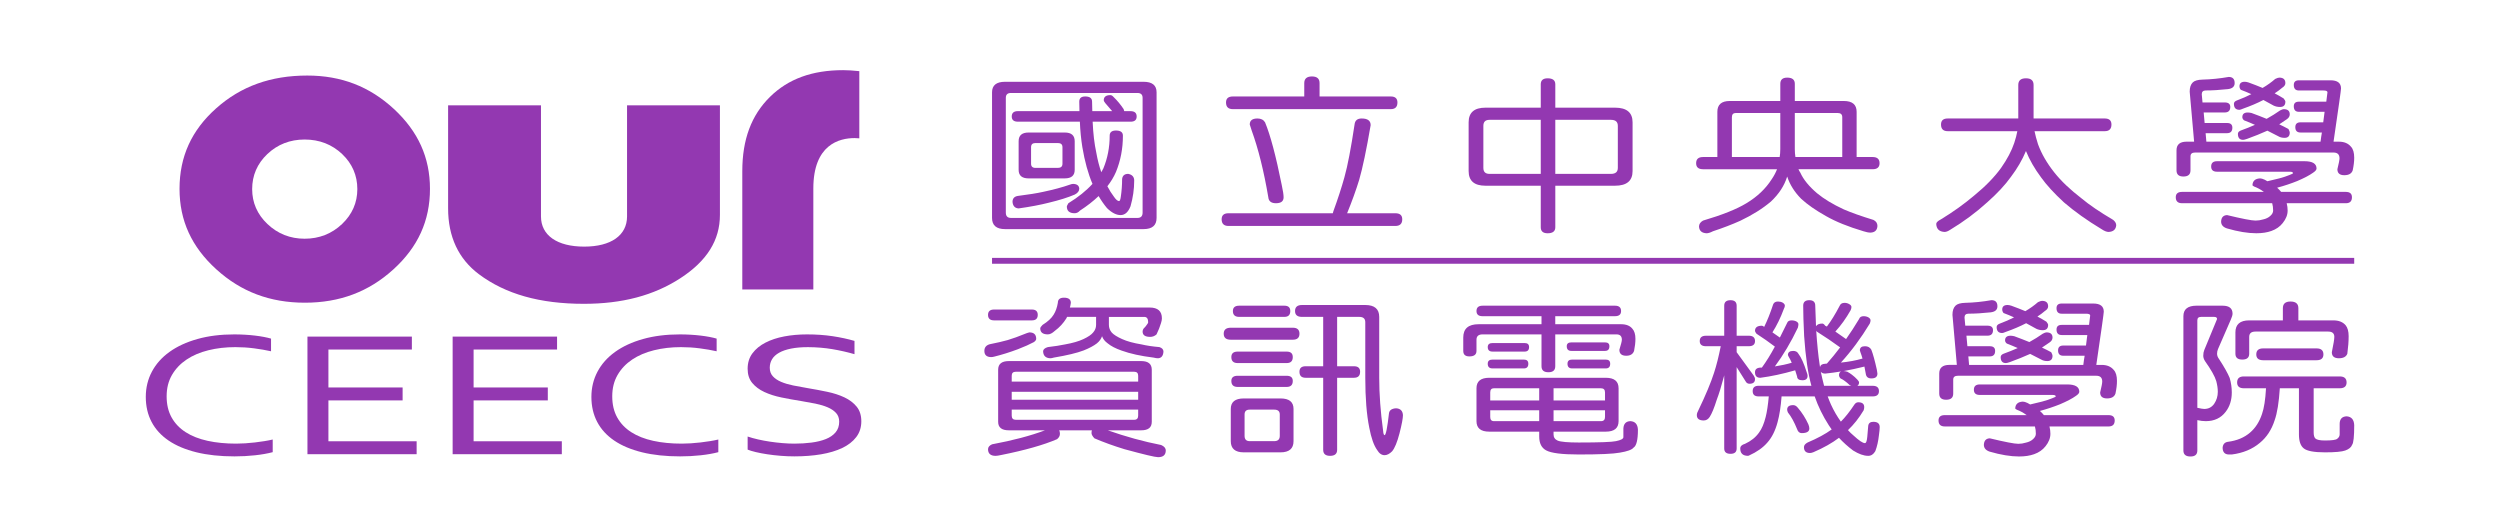 <?xml version="1.0" encoding="utf-8"?>
<!-- Generator: Adobe Illustrator 17.0.0, SVG Export Plug-In . SVG Version: 6.00 Build 0)  -->
<!DOCTYPE svg PUBLIC "-//W3C//DTD SVG 1.1//EN" "http://www.w3.org/Graphics/SVG/1.1/DTD/svg11.dtd">
<svg version="1.1" id="圖層_1" xmlns="http://www.w3.org/2000/svg" xmlns:xlink="http://www.w3.org/1999/xlink" x="0px" y="0px"
	 width="426.68px" height="90px" viewBox="0 0 426.68 90" enable-background="new 0 0 426.68 90" xml:space="preserve">
<g>
	<g>
		<g>
			<path fill="#9338B1" d="M171.531,13.958h23.64c1.483,0,2.225,0.603,2.225,1.792v21.445c0,1.27-0.742,1.909-2.225,1.909h-23.64
				c-1.476,0-2.218-0.639-2.218-1.909V15.75C169.313,14.561,170.055,13.958,171.531,13.958z M194.127,37.195
				c0.587,0,0.883-0.303,0.883-0.909v-19.59c0-0.551-0.297-0.829-0.883-0.829H172.55c-0.593,0-0.884,0.277-0.884,0.829v19.59
				c0,0.606,0.29,0.909,0.884,0.909H194.127z M192.952,18.971c0.696,0,1.045,0.306,1.045,0.913c0,0.59-0.348,0.887-1.045,0.887
				h-6.468c0.09,2.028,0.297,3.792,0.626,5.294c0.213,1.212,0.497,2.321,0.851,3.327c0.11-0.21,0.225-0.426,0.355-0.655
				c0.716-1.728,1.077-3.589,1.077-5.581c0-0.587,0.361-0.88,1.077-0.88c0.786,0,1.18,0.294,1.18,0.88
				c0,2.205-0.394,4.262-1.18,6.181c-0.368,0.854-0.858,1.67-1.471,2.45c0.329,0.645,0.71,1.251,1.141,1.818
				c0.329,0.474,0.613,0.713,0.852,0.713c0.135,0,0.232-0.239,0.296-0.713c0.148-0.987,0.226-2.005,0.226-3.047
				c0.064-0.587,0.419-0.884,1.045-0.884c0.677,0.132,1.019,0.516,1.019,1.141c0,1.483-0.213,2.944-0.626,4.382
				c-0.393,1.009-0.961,1.512-1.696,1.512c-0.742,0-1.515-0.4-2.321-1.193c-0.497-0.596-0.974-1.273-1.432-2.054
				c-0.915,0.877-1.973,1.699-3.173,2.476c-0.277,0.306-0.587,0.455-0.909,0.455c-0.896,0-1.341-0.384-1.341-1.164
				c0-0.058,0.084-0.235,0.264-0.545c1.67-1.022,3.044-2.122,4.114-3.302c-0.742-1.728-1.322-3.821-1.735-6.291
				c-0.213-1.348-0.361-2.792-0.419-4.324h-10.582c-0.697,0-1.045-0.296-1.045-0.887c0-0.606,0.348-0.913,1.045-0.913h10.511
				c-0.019-0.529-0.032-1.074-0.032-1.618c0-0.593,0.335-0.887,1.013-0.887c0.786,0,1.173,0.294,1.173,0.887
				c0,0.545,0.013,1.09,0.039,1.618h3.392c-0.394-0.474-0.787-0.928-1.174-1.367c-0.181-0.229-0.264-0.39-0.264-0.48
				c0-0.59,0.381-0.887,1.141-0.887c0.174,0,0.361,0.116,0.561,0.345c0.606,0.583,1.173,1.27,1.696,2.047
				c0.045,0.113,0.071,0.229,0.097,0.342h1.077V18.971z M183.158,31.385c0.658,0.022,0.999,0.287,1.045,0.8
				c0,0.416-0.258,0.758-0.78,1.025c-1.135,0.49-2.618,0.954-4.443,1.393c-1.412,0.361-3.121,0.687-5.127,0.97
				c-0.632-0.039-0.98-0.409-1.045-1.112c0-0.587,0.31-0.928,0.916-1.022c1.831-0.229,3.25-0.461,4.275-0.687
				c1.812-0.381,3.353-0.797,4.636-1.251C182.836,31.427,183.003,31.385,183.158,31.385z M175.555,22.618h6.165
				c1.135,0,1.702,0.49,1.702,1.48v4.894c0,0.97-0.568,1.454-1.702,1.454h-6.165c-1.135,0-1.703-0.484-1.703-1.454v-4.894
				C173.853,23.108,174.42,22.618,175.555,22.618z M180.546,28.654c0.522,0,0.787-0.235,0.787-0.712v-2.821
				c0-0.474-0.264-0.709-0.787-0.709h-3.818c-0.503,0-0.754,0.235-0.754,0.709v2.821c0,0.477,0.252,0.712,0.754,0.712
				C176.728,28.654,180.546,28.654,180.546,28.654z"/>
			<path fill="#9338B1" d="M232.398,20.222c1.025,0,1.535,0.384,1.535,1.141c-0.716,4.198-1.373,7.306-1.96,9.338
				c-0.542,1.767-1.232,3.666-2.057,5.694h8.228c0.787,0,1.18,0.345,1.18,1.032c0,0.754-0.393,1.138-1.18,1.138h-28.47
				c-0.781,0-1.174-0.384-1.174-1.138c0-0.687,0.393-1.032,1.174-1.032h17.798c0.019-0.11,0.051-0.226,0.097-0.342
				c0.761-2.086,1.393-4.021,1.889-5.807c0.548-1.954,1.122-4.952,1.728-8.996C231.257,20.567,231.657,20.222,232.398,20.222z
				 M223.911,13.048c0.87,0,1.302,0.38,1.302,1.138v2.279h12.149c0.761,0,1.141,0.339,1.141,1.025c0,0.764-0.381,1.138-1.141,1.138
				H210.42c-0.78,0-1.173-0.374-1.173-1.138c0-0.687,0.393-1.025,1.173-1.025h12.181v-2.279
				C222.603,13.429,223.035,13.048,223.911,13.048z M214.607,20.222c0.606,0,1.038,0.223,1.302,0.655
				c0.916,2.205,1.857,5.765,2.844,10.678c0.213,0.99,0.322,1.693,0.322,2.109c0,0.687-0.432,1.022-1.309,1.022
				c-0.8,0-1.238-0.335-1.302-1.022c-0.761-4.482-1.709-8.28-2.837-11.388l-0.329-1.025
				C213.298,20.567,213.736,20.222,214.607,20.222z"/>
			<path fill="#9338B1" d="M253.53,18.375h9.434v-3.988c0-0.68,0.393-1.022,1.174-1.022c0.87,0,1.309,0.342,1.309,1.022v3.988
				h10.189c1.999,0,2.999,0.835,2.999,2.502v8.315c0,1.674-1,2.505-2.999,2.505h-10.189v7.094c0,0.68-0.438,1.022-1.309,1.022
				c-0.78,0-1.174-0.342-1.174-1.022v-7.094h-9.434c-1.915,0-2.876-0.832-2.876-2.505v-8.315
				C250.654,19.21,251.615,18.375,253.53,18.375z M262.964,29.676v-9.224h-8.751c-0.696,0-1.045,0.342-1.045,1.028v7.174
				c0,0.684,0.348,1.022,1.045,1.022C254.213,29.676,262.964,29.676,262.964,29.676z M274.944,29.676
				c0.787,0,1.174-0.338,1.174-1.022V21.48c0-0.687-0.387-1.028-1.174-1.028h-9.499v9.224
				C265.445,29.676,274.944,29.676,274.944,29.676z"/>
			<path fill="#9338B1" d="M319.613,26.8c0.78,0,1.174,0.355,1.174,1.057c0,0.68-0.394,1.026-1.174,1.026h-12.665
				c0.084,0.206,0.193,0.406,0.323,0.593c0.522,1.164,1.47,2.328,2.844,3.501c1.174,0.971,2.695,1.893,4.572,2.763
				c1.283,0.555,2.966,1.151,5.055,1.793c0.458,0.229,0.684,0.571,0.684,1.032c-0.039,0.719-0.432,1.099-1.167,1.138
				c-0.355,0-0.755-0.081-1.212-0.232c-2.612-0.777-4.746-1.641-6.397-2.589c-1.767-0.99-3.179-1.97-4.25-2.963
				c-1.128-1.138-1.922-2.402-2.379-3.789c-0.477,1.561-1.406,2.982-2.779,4.272c-1.412,1.199-3.153,2.289-5.223,3.276
				c-1.393,0.626-2.947,1.222-4.668,1.793c-0.451,0.232-0.813,0.342-1.077,0.342c-0.825-0.035-1.258-0.419-1.302-1.138
				c0-0.419,0.225-0.761,0.683-1.025c3.289-0.971,5.758-1.957,7.409-2.963c1.851-1.116,3.289-2.483,4.314-4.095
				c0.367-0.532,0.671-1.103,0.916-1.709h-12.639c-0.78,0-1.174-0.345-1.174-1.026c0-0.703,0.394-1.057,1.174-1.057h2.45v-7.716
				c0-1.232,0.703-1.848,2.122-1.848h8.621v-2.934c0-0.7,0.393-1.055,1.174-1.055c0.87,0,1.302,0.355,1.302,1.055v2.934h8.364
				c1.457,0,2.186,0.616,2.186,1.848V26.8H319.613z M303.846,19.284h-7.577c-0.458,0-0.684,0.238-0.684,0.715v6.8h8.157
				c0.071-0.416,0.103-0.871,0.103-1.367L303.846,19.284L303.846,19.284z M314.422,26.8V20c0-0.477-0.258-0.715-0.78-0.715h-7.319
				v6.149c0,0.496,0.039,0.951,0.103,1.367L314.422,26.8L314.422,26.8z"/>
			<path fill="#9338B1" d="M359.225,20.222c0.761,0,1.141,0.345,1.141,1.029c0,0.757-0.38,1.138-1.141,1.138h-11.988
				c0.135,0.661,0.329,1.406,0.593,2.221c0.587,1.612,1.509,3.218,2.773,4.811c1.174,1.48,2.741,2.973,4.701,4.472
				c1.264,1.06,3.05,2.276,5.359,3.64c0.348,0.287,0.516,0.59,0.516,0.916c-0.064,0.722-0.497,1.099-1.302,1.138
				c-0.323,0-0.729-0.161-1.212-0.484c-2.457-1.48-4.591-3.002-6.397-4.556c-1.677-1.538-2.979-2.963-3.914-4.272
				c-1.116-1.496-1.973-2.999-2.58-4.498c-0.632,1.515-1.483,2.976-2.547,4.385c-0.999,1.403-2.354,2.857-4.049,4.356
				c-1.915,1.744-4.03,3.311-6.332,4.701c-0.374,0.245-0.69,0.368-0.948,0.368c-0.916-0.039-1.393-0.493-1.438-1.367
				c0-0.248,0.271-0.509,0.819-0.793c2.044-1.241,3.927-2.589,5.649-4.046c1.935-1.577,3.469-3.153,4.604-4.727
				c1.038-1.48,1.792-2.902,2.25-4.272c0.239-0.722,0.413-1.383,0.522-1.993h-11.885c-0.767,0-1.141-0.381-1.141-1.138
				c0-0.684,0.374-1.029,1.141-1.029h12.046v-5.72c0-0.761,0.432-1.138,1.309-1.138c0.871,0,1.302,0.377,1.302,1.138v5.72H359.225z"
				/>
			<path fill="#9338B1" d="M400.367,32.752c0.696,0,1.045,0.306,1.045,0.912c0,0.687-0.348,1.022-1.045,1.022h-10.092
				c0.11,0.422,0.161,0.838,0.161,1.254c0,0.722-0.277,1.435-0.845,2.137c-0.477,0.606-1.122,1.057-1.928,1.341
				c-0.716,0.261-1.573,0.393-2.579,0.393c-1.438,0-3.102-0.274-4.991-0.822c-0.658-0.213-0.993-0.59-1.012-1.138
				c0.019-0.722,0.355-1.106,1.012-1.141c2.586,0.625,4.211,0.938,4.862,0.938c0.438,0,0.871-0.068,1.309-0.2
				c0.497-0.113,0.903-0.309,1.206-0.593c0.329-0.284,0.49-0.593,0.49-0.916c0-0.471-0.058-0.89-0.161-1.254h-15.38
				c-0.716,0-1.077-0.335-1.077-1.022c0-0.606,0.361-0.912,1.077-0.912h13.974c-0.045-0.036-0.077-0.058-0.096-0.058
				c-0.484-0.358-1.006-0.642-1.574-0.854c-0.193-0.093-0.29-0.177-0.29-0.255c0.045-0.719,0.477-1.096,1.302-1.138
				c0.2,0,0.458,0.077,0.787,0.229c0.155,0.097,0.303,0.181,0.458,0.258c0.89-0.21,1.567-0.374,2.025-0.487
				c0.696-0.187,1.27-0.377,1.728-0.568c0.413-0.155,0.619-0.258,0.619-0.319c0-0.168-0.181-0.252-0.555-0.252H378.39
				c-0.671,0-1.006-0.294-1.006-0.887c0-0.606,0.335-0.906,1.006-0.906h14.922c1.373,0,2.057,0.416,2.057,1.251
				c0,0.213-0.193,0.448-0.587,0.71c-0.613,0.442-1.515,0.916-2.708,1.425c-1.09,0.435-2.231,0.819-3.431,1.138
				c0.264,0.229,0.49,0.465,0.683,0.713L400.367,32.752L400.367,32.752z M376.108,19.2l0.161,1.792h3.824
				c0.606,0,0.909,0.264,0.909,0.8c0,0.626-0.303,0.938-0.909,0.938h-3.656l0.129,1.451h19.487c0.065-0.554,0.142-1.073,0.232-1.564
				h-3.656c-0.587,0-0.883-0.306-0.883-0.909c0-0.554,0.297-0.832,0.883-0.832h3.882c0.09-0.661,0.168-1.258,0.232-1.793h-4.379
				c-0.587,0-0.877-0.309-0.877-0.938c0-0.532,0.29-0.793,0.877-0.793h4.669c0.129-1.009,0.2-1.541,0.2-1.603
				c0-0.203-0.226-0.306-0.69-0.306h-4.179c-0.587,0-0.877-0.313-0.877-0.942c0-0.532,0.29-0.796,0.877-0.796h5.391
				c1.193,0,1.792,0.464,1.792,1.393c0,0.267-0.426,3.295-1.277,9.082h0.922c0.89,0,1.574,0.284,2.051,0.854
				c0.374,0.397,0.555,1.029,0.555,1.883c0,0.645-0.084,1.361-0.258,2.16c-0.193,0.555-0.671,0.825-1.438,0.825
				c-0.78,0-1.174-0.345-1.174-1.022c0.239-0.971,0.361-1.59,0.361-1.854c0-0.661-0.342-0.993-1.019-0.993h-23.634
				c-0.522,0-0.78,0.216-0.78,0.654v2.389c0,0.706-0.406,1.051-1.212,1.051c-0.78,0-1.174-0.345-1.174-1.051v-3.418
				c0-0.986,0.574-1.48,1.728-1.48h1.277l-0.754-8.538c0-0.706,0.174-1.229,0.522-1.57c0.303-0.303,0.864-0.464,1.664-0.484
				c1.483-0.035,2.973-0.19,4.475-0.455c0.677,0,1.013,0.352,1.013,1.051c0,0.59-0.381,0.935-1.141,1.028
				c-1.412,0.152-2.676,0.229-3.785,0.229c-0.458,0-0.69,0.216-0.69,0.651l0.129,1.396h3.792c0.632,0,0.948,0.255,0.948,0.767
				c0,0.626-0.316,0.942-0.948,0.942h-3.592L376.108,19.2L376.108,19.2z M389.005,13.248c0.696,0,1.045,0.313,1.045,0.938
				c0,0.306-0.187,0.571-0.555,0.8c-0.374,0.326-0.793,0.632-1.277,0.941c0.541,0.284,1.058,0.577,1.535,0.877
				c0.2,0.251,0.297,0.432,0.297,0.548c0,0.606-0.303,0.906-0.916,0.906c-0.393,0-0.748-0.077-1.077-0.229
				c-0.632-0.358-1.219-0.677-1.76-0.964c-1.025,0.532-2.18,1.025-3.463,1.476c-0.303,0.136-0.509,0.2-0.619,0.2
				c-0.632,0-0.948-0.339-0.948-1.022c0-0.267,0.181-0.464,0.555-0.596c0.871-0.326,1.677-0.674,2.418-1.055
				c-0.548-0.252-1.141-0.493-1.799-0.742c-0.155-0.19-0.226-0.39-0.226-0.6c0-0.509,0.303-0.771,0.909-0.771
				c0.174,0,0.387,0.042,0.626,0.116c0.89,0.323,1.696,0.635,2.411,0.938c0.806-0.471,1.528-0.987,2.154-1.538
				C388.625,13.326,388.85,13.248,389.005,13.248z M389.753,18.63c0.697,0,1.045,0.293,1.045,0.884c0,0.322-0.161,0.6-0.484,0.825
				c-0.419,0.287-0.851,0.58-1.309,0.884c0.522,0.245,1.045,0.509,1.567,0.793c0.148,0.271,0.225,0.471,0.225,0.603
				c0,0.606-0.29,0.909-0.877,0.909c-0.419,0-0.767-0.087-1.045-0.255c-0.696-0.361-1.328-0.687-1.896-0.971
				c-1.045,0.474-2.199,0.942-3.463,1.399c-0.323,0.113-0.555,0.168-0.684,0.168c-0.587,0-0.884-0.342-0.884-1.022
				c0-0.248,0.168-0.442,0.49-0.571c0.851-0.306,1.657-0.629,2.418-0.97c-0.587-0.264-1.212-0.519-1.863-0.771
				c-0.193-0.168-0.29-0.348-0.29-0.536c0-0.535,0.309-0.799,0.941-0.799c0.155,0,0.361,0.029,0.626,0.084
				c0.98,0.361,1.838,0.69,2.579,0.999c0.825-0.458,1.586-0.932,2.283-1.425C389.418,18.707,389.625,18.63,389.753,18.63z"/>
			<path fill="#9338B1" d="M176.85,57.837c0,0.178-0.129,0.352-0.387,0.545c-0.696,0.377-1.612,0.787-2.741,1.222
				c-1.419,0.532-2.76,0.948-4.017,1.258c-0.2,0.052-0.374,0.084-0.522,0.084c-0.786,0-1.18-0.358-1.18-1.055
				c0-0.59,0.31-0.97,0.916-1.141c1.244-0.248,2.27-0.484,3.069-0.712c0.787-0.226,1.883-0.626,3.295-1.196l0.393-0.113
				C176.463,56.728,176.85,57.098,176.85,57.837z M176.102,52.826c0.677,0,1.013,0.306,1.013,0.916c0,0.626-0.335,0.938-1.013,0.938
				h-6.429c-0.697,0-1.045-0.313-1.045-0.938c0-0.609,0.348-0.916,1.045-0.916H176.102z M172.188,61.625h22.589
				c1.2,0,1.799,0.493,1.799,1.48v8.886c0,0.97-0.6,1.451-1.799,1.451h-5.713c3.07,1.083,6.107,1.919,9.112,2.509
				c0.522,0.225,0.787,0.535,0.787,0.938c0,0.757-0.438,1.138-1.309,1.138c-0.503,0-2.418-0.458-5.746-1.364
				c-1.812-0.555-3.521-1.17-5.126-1.854c-0.329-0.364-0.49-0.658-0.49-0.887c0-0.187,0.019-0.348,0.064-0.48h-5.584
				c0.084,0.148,0.129,0.348,0.129,0.597c0,0.345-0.161,0.648-0.49,0.916c-2.283,0.984-5.462,1.886-9.531,2.702
				c-0.438,0.093-0.754,0.145-0.948,0.145c-0.871,0-1.302-0.384-1.302-1.138c0-0.345,0.225-0.622,0.683-0.832
				c3.547-0.661,6.565-1.457,9.041-2.389h-6.165c-1.225,0-1.831-0.48-1.831-1.451v-8.886
				C170.355,62.118,170.963,61.625,172.188,61.625z M172.672,65.127h21.583v-0.993c0-0.458-0.226-0.687-0.683-0.687h-20.21
				c-0.458,0-0.69,0.229-0.69,0.687V65.127z M172.672,68.228h21.583v-1.364h-21.583V68.228z M193.571,71.646
				c0.458,0,0.683-0.239,0.683-0.71v-1.024h-21.582v1.025c0,0.471,0.232,0.71,0.69,0.71L193.571,71.646L193.571,71.646z
				 M187.071,54.084h-4.959c-0.026,0.052-0.058,0.132-0.097,0.226c-0.529,0.854-1.193,1.573-1.993,2.164
				c-0.438,0.4-0.825,0.596-1.18,0.596c-0.864,0-1.302-0.342-1.302-1.025c0-0.132,0.129-0.332,0.393-0.593
				c0.89-0.555,1.522-1.132,1.889-1.741c0.348-0.551,0.587-1.225,0.722-2.022c0-0.59,0.348-0.883,1.045-0.883
				c0.781,0,1.174,0.293,1.174,0.883c-0.045,0.303-0.097,0.571-0.161,0.797h13.613c1.393,0,2.089,0.619,2.089,1.851
				c0,0.229-0.052,0.506-0.161,0.829c-0.174,0.587-0.426,1.225-0.754,1.905c-0.323,0.287-0.683,0.426-1.077,0.426
				c-0.87,0-1.302-0.3-1.302-0.906c0-0.135,0.039-0.284,0.129-0.461c0.303-0.3,0.541-0.593,0.716-0.877
				c0.071-0.097,0.103-0.18,0.103-0.261c0-0.606-0.219-0.906-0.658-0.906h-6.042v1.367c0,0.487,0.168,0.925,0.49,1.306
				c0.329,0.361,0.916,0.732,1.767,1.112c0.825,0.38,1.928,0.68,3.302,0.909c0.89,0.21,1.909,0.361,3.063,0.458
				c0.458,0.152,0.69,0.406,0.69,0.771c-0.045,0.719-0.348,1.099-0.916,1.138c-0.219,0-0.484-0.039-0.787-0.116
				c-2.154-0.264-3.972-0.664-5.449-1.199c-1.025-0.358-1.812-0.768-2.354-1.222c-0.497-0.358-0.825-0.771-0.974-1.225
				c-0.155,0.454-0.451,0.867-0.89,1.225c-0.542,0.416-1.29,0.816-2.251,1.199c-1.135,0.435-2.831,0.842-5.088,1.222
				c-0.245,0.078-0.451,0.116-0.625,0.116c-0.761-0.039-1.161-0.419-1.206-1.138c0-0.364,0.271-0.619,0.813-0.771
				c1.135-0.132,2.115-0.284,2.94-0.458c1.283-0.229,2.328-0.529,3.134-0.909s1.348-0.751,1.638-1.112
				c0.342-0.38,0.516-0.819,0.516-1.306L187.071,54.084L187.071,54.084z"/>
			<path fill="#9338B1" d="M220.642,55.931c0.761,0,1.141,0.342,1.141,1.025c0,0.684-0.381,1.025-1.141,1.025H210.06
				c-0.8,0-1.206-0.342-1.206-1.025c0-0.683,0.406-1.025,1.206-1.025H220.642z M212.277,68.003h6.274c1.476,0,2.218,0.6,2.218,1.793
				v5.498c0,1.27-0.742,1.909-2.218,1.909h-6.274c-1.477,0-2.218-0.639-2.218-1.909v-5.498
				C210.06,68.602,210.801,68.003,212.277,68.003z M219.59,60.007c0.703,0,1.051,0.309,1.051,0.938c0,0.68-0.348,1.022-1.051,1.022
				h-8.351c-0.722,0-1.083-0.342-1.083-1.022c0-0.629,0.361-0.938,1.083-0.938H219.59z M219.59,64.134
				c0.703,0,1.051,0.293,1.051,0.884c0,0.68-0.348,1.022-1.051,1.022h-8.351c-0.722,0-1.083-0.342-1.083-1.022
				c0-0.59,0.361-0.884,1.083-0.884H219.59z M219.203,52.172c0.677,0,1.013,0.303,1.013,0.913c0,0.664-0.335,0.999-1.013,0.999
				h-7.706c-0.716,0-1.077-0.335-1.077-0.999c0-0.61,0.361-0.913,1.077-0.913H219.203z M217.469,75.293
				c0.639,0,0.954-0.303,0.954-0.909V70.74c0-0.554-0.316-0.828-0.954-0.828h-4.178c-0.587,0-0.877,0.274-0.877,0.828v3.644
				c0,0.606,0.29,0.909,0.877,0.909C213.291,75.293,217.469,75.293,217.469,75.293z M222.208,52.056h10.807
				c1.586,0,2.379,0.68,2.379,2.028v10.392c0,2.77,0.219,5.771,0.658,8.996c0.039,0.529,0.129,0.796,0.258,0.796
				c0.219,0,0.47-1.254,0.754-3.76c0.084-0.509,0.49-0.786,1.206-0.825c0.742,0.039,1.128,0.432,1.174,1.167
				c0,0.535-0.194,1.567-0.587,3.105c-0.394,1.518-0.819,2.544-1.27,3.076c-0.438,0.435-0.864,0.655-1.277,0.655
				c-0.503,0-0.922-0.297-1.27-0.88c-0.568-0.8-1.012-2.064-1.341-3.792c-0.458-2.257-0.684-5.107-0.684-8.538V54.99
				c0-0.606-0.342-0.906-1.012-0.906h-3.792v8.425h2.876c0.697,0,1.045,0.313,1.045,0.938c0,0.687-0.348,1.028-1.045,1.028h-2.876
				v12.297c0,0.683-0.4,1.028-1.206,1.028c-0.787,0-1.174-0.345-1.174-1.028V64.475h-3.005c-0.697,0-1.045-0.342-1.045-1.028
				c0-0.626,0.348-0.938,1.045-0.938h3.005v-8.425h-3.624c-0.787,0-1.18-0.335-1.18-0.999
				C221.029,52.401,221.422,52.056,222.208,52.056z"/>
			<path fill="#9338B1" d="M275.628,52.172c0.696,0,1.045,0.303,1.045,0.913c0,0.59-0.348,0.88-1.045,0.88h-10.189v1.37h11.233
				c0.87,0,1.515,0.255,1.928,0.768c0.348,0.377,0.522,0.961,0.522,1.734c0,0.61-0.078,1.29-0.232,2.054
				c-0.193,0.548-0.639,0.825-1.335,0.825c-0.787,0-1.174-0.342-1.174-1.025c0.284-0.913,0.426-1.48,0.426-1.709
				c0-0.606-0.31-0.913-0.916-0.913h-10.453v5.439c0,0.683-0.387,1.022-1.173,1.022c-0.781,0-1.174-0.339-1.174-1.022v-5.439
				h-10.053c-0.697,0-1.045,0.306-1.045,0.913v1.909c0,0.626-0.406,0.938-1.212,0.938c-0.697,0-1.045-0.313-1.045-0.938v-2.279
				c0-1.519,0.87-2.276,2.612-2.276h10.743v-1.37h-10.053c-0.697,0-1.045-0.29-1.045-0.88c0-0.61,0.348-0.913,1.045-0.913h22.59
				L275.628,52.172L275.628,52.172z M262.698,73.671h-8.525c-1.457,0-2.179-0.603-2.179-1.792v-5.61
				c0-1.196,0.722-1.793,2.179-1.793h19.887c1.457,0,2.186,0.597,2.186,1.793v5.61c0,1.19-0.729,1.792-2.186,1.792h-8.912v0.481
				c0,0.493,0.239,0.848,0.716,1.054c0.522,0.21,1.722,0.319,3.592,0.319c3.547,0,5.662-0.081,6.339-0.232
				c0.845-0.171,1.27-0.4,1.27-0.684v-1.48c0.045-0.796,0.438-1.216,1.174-1.251c0.825,0.035,1.264,0.522,1.309,1.451
				c0,1.744-0.252,2.773-0.754,3.073c-0.277,0.361-1.064,0.645-2.347,0.854c-1.116,0.21-3.444,0.313-6.99,0.313
				c-2.869,0-4.733-0.235-5.584-0.709c-0.78-0.423-1.173-1.206-1.173-2.367v-0.822H262.698z M260.216,58.549
				c0.503,0,0.754,0.229,0.754,0.687c0,0.509-0.252,0.771-0.754,0.771h-5.481c-0.548,0-0.819-0.261-0.819-0.771
				c0-0.458,0.271-0.687,0.819-0.687H260.216z M260.087,61.371c0.503,0,0.755,0.235,0.755,0.712c0,0.529-0.252,0.796-0.755,0.796
				h-5.352c-0.548,0-0.819-0.268-0.819-0.796c0-0.477,0.271-0.712,0.819-0.712H260.087z M262.698,66.268h-7.738
				c-0.413,0-0.619,0.238-0.619,0.712v1.364h8.357V66.268z M262.698,70.024h-8.357v1.141c0,0.47,0.206,0.712,0.619,0.712h7.738
				V70.024z M265.148,68.345h8.783v-1.364c0-0.474-0.232-0.712-0.683-0.712h-8.1L265.148,68.345L265.148,68.345z M265.148,71.878
				h8.1c0.451,0,0.683-0.242,0.683-0.712v-1.141h-8.783L265.148,71.878L265.148,71.878z M273.932,58.436
				c0.497,0,0.748,0.219,0.748,0.654c0,0.535-0.252,0.8-0.748,0.8h-5.745c-0.522,0-0.787-0.264-0.787-0.8
				c0-0.435,0.264-0.654,0.787-0.654H273.932z M274.06,61.371c0.503,0,0.754,0.235,0.754,0.712c0,0.529-0.252,0.796-0.754,0.796
				h-5.746c-0.522,0-0.787-0.268-0.787-0.796c0-0.477,0.264-0.712,0.787-0.712H274.06z"/>
			<path fill="#9338B1" d="M298.455,57.298c0.716,0,1.077,0.3,1.077,0.912c0,0.587-0.361,0.88-1.077,0.88h-2.057v1.022l2.869,3.934
				c0.174,0.242,0.264,0.468,0.264,0.658c0,0.529-0.316,0.793-0.948,0.793c-0.303,0-0.535-0.152-0.683-0.455l-1.503-2.389v13.893
				c0,0.606-0.348,0.909-1.045,0.909c-0.722,0-1.077-0.303-1.077-0.909v-12.5c0,0.055-0.013,0.103-0.032,0.142
				c-0.458,1.725-0.87,3.076-1.244,4.04c-0.432,1.386-0.838,2.367-1.206,2.937c-0.264,0.397-0.6,0.596-1.013,0.596
				c-0.787,0-1.18-0.306-1.18-0.912c0-0.248,0.09-0.519,0.264-0.825c1.244-2.58,2.135-4.717,2.676-6.403
				c0.419-1.277,0.793-2.786,1.141-4.53h-2.508c-0.722,0-1.077-0.293-1.077-0.88c0-0.612,0.355-0.912,1.077-0.912h3.102v-5.127
				c0-0.625,0.355-0.938,1.077-0.938c0.696,0,1.045,0.313,1.045,0.938v5.127L298.455,57.298L298.455,57.298z M314.815,51.688
				c0.303,0,0.574,0.074,0.813,0.229c0.239,0.132,0.361,0.293,0.361,0.484c0,0.155-0.045,0.335-0.135,0.541
				c-0.781,1.383-1.651,2.599-2.612,3.647c0.613,0.416,1.219,0.842,1.831,1.28c0.735-1.045,1.483-2.183,2.218-3.417
				c0.11-0.326,0.367-0.487,0.787-0.487c0.303,0,0.574,0.071,0.813,0.203c0.245,0.152,0.361,0.319,0.361,0.513
				c0,0.152-0.045,0.332-0.129,0.542c-1.503,2.482-3.147,4.704-4.933,6.661c1.328-0.132,2.56-0.361,3.688-0.687
				c-0.103-0.377-0.225-0.738-0.355-1.083l-0.097-0.306c0-0.477,0.29-0.716,0.877-0.716c0.503,0,0.857,0.2,1.083,0.6
				c0.277,0.7,0.593,1.841,0.941,3.414c0.065,0.323,0.097,0.542,0.097,0.655c0,0.555-0.342,0.825-1.038,0.825
				c-0.568,0-0.89-0.271-0.955-0.825c-0.058-0.396-0.142-0.796-0.226-1.196c-1.219,0.303-2.406,0.564-3.56,0.771
				c0.2,0,0.413,0.042,0.651,0.113c0.309,0.174,0.568,0.342,0.787,0.512c0.329,0.245,0.632,0.522,0.916,0.829
				c0.193,0.206,0.29,0.367,0.29,0.484c0,0.264-0.097,0.455-0.29,0.571h2.605c0.722,0,1.083,0.3,1.083,0.909
				s-0.361,0.906-1.083,0.906h-7.667c0.174,0.477,0.361,0.935,0.555,1.373c0.497,1.083,1.064,2.057,1.696,2.931
				c0.742-0.742,1.515-1.716,2.321-2.931c0.174-0.248,0.387-0.374,0.651-0.374c0.677,0,1.013,0.277,1.013,0.825
				c0,0.171-0.032,0.355-0.097,0.542c-0.787,1.312-1.677,2.441-2.676,3.388c0.303,0.342,0.619,0.648,0.942,0.913
				c0.942,0.874,1.586,1.306,1.96,1.306c0.193,0,0.329-0.355,0.393-1.077l0.161-1.88c0.065-0.461,0.361-0.683,0.883-0.683
				c0.716,0,1.077,0.303,1.077,0.909c0,0.306-0.045,0.761-0.129,1.367c-0.11,1.025-0.316,1.934-0.619,2.731
				c-0.309,0.535-0.709,0.803-1.212,0.803c-0.761,0-1.618-0.309-2.579-0.912c-0.89-0.668-1.696-1.39-2.412-2.167
				c-1.174,0.893-2.624,1.709-4.346,2.45c-0.239,0.097-0.438,0.145-0.587,0.145c-0.697,0-1.045-0.335-1.045-0.999
				c0-0.306,0.206-0.571,0.619-0.793c1.702-0.722,3.069-1.464,4.114-2.228c-0.174-0.229-0.335-0.465-0.49-0.71
				c-1.025-1.596-1.825-3.237-2.412-4.93h-5.649c-0.135,1.751-0.361,3.221-0.69,4.417c-0.387,1.444-0.967,2.596-1.728,3.45
				c-0.742,0.87-1.786,1.609-3.134,2.218l-0.161,0.058c-0.896,0-1.341-0.419-1.341-1.254c0-0.38,0.271-0.645,0.813-0.799
				c1.025-0.471,1.819-1.109,2.386-1.909c0.484-0.642,0.858-1.535,1.141-2.673c0.219-0.854,0.394-2.022,0.529-3.508h-1.735
				c-0.677,0-1.012-0.297-1.012-0.906s0.335-0.909,1.012-0.909h9.008c-0.587-2.112-0.999-4.94-1.238-8.486
				c-0.11-2.202-0.161-3.93-0.161-5.185c0-0.625,0.348-0.938,1.045-0.938c0.671,0,1.012,0.313,1.012,0.938
				c0.045,1.238,0.084,2.399,0.129,3.502c0.2-0.303,0.555-0.451,1.077-0.451c0.154,0,0.316,0.119,0.49,0.367
				c0.11,0.058,0.206,0.106,0.29,0.145c0.722-0.951,1.451-2.137,2.193-3.563C314.125,51.849,314.396,51.688,314.815,51.688z
				 M303.453,51.462c0.303,0,0.574,0.064,0.813,0.197c0.239,0.152,0.361,0.326,0.361,0.512c0,0.155-0.058,0.335-0.168,0.538
				c-0.561,1.522-1.219,2.86-1.954,4.017c0.432,0.287,0.858,0.58,1.27,0.884c0.393-0.777,0.806-1.615,1.244-2.505
				c0.103-0.287,0.355-0.426,0.748-0.426c0.322,0,0.606,0.064,0.851,0.2c0.213,0.132,0.322,0.284,0.322,0.455
				c0,0.168-0.032,0.368-0.097,0.597c-1.173,2.467-2.482,4.669-3.921,6.607c1.026-0.155,1.986-0.361,2.876-0.626
				c-0.154-0.38-0.329-0.722-0.522-1.028l-0.129-0.284c0-0.474,0.303-0.709,0.909-0.709c0.419,0,0.709,0.158,0.883,0.484
				c0.484,0.626,0.948,1.67,1.406,3.134c0.11,0.281,0.161,0.49,0.161,0.626c0,0.509-0.29,0.764-0.884,0.764
				c-0.587,0-0.89-0.216-0.909-0.651c-0.11-0.381-0.219-0.732-0.329-1.055c-0.019,0.019-0.045,0.026-0.065,0.026
				c-2.044,0.59-4.004,1.013-5.875,1.258c-0.612,0-0.916-0.313-0.916-0.945c0-0.49,0.303-0.758,0.916-0.793c0.084,0,0.174,0,0.258,0
				c0.761-1.048,1.503-2.241,2.218-3.585c-0.999-0.761-2.044-1.493-3.134-2.196c-0.174-0.229-0.258-0.39-0.258-0.483
				c0-0.59,0.393-0.883,1.174-0.883c0.11,0,0.238,0.064,0.393,0.197c0.522-1.042,1.032-2.322,1.535-3.843
				C302.763,51.62,303.034,51.462,303.453,51.462z M306.057,69.144c0.284,0,0.548,0.151,0.786,0.454
				c0.722,0.835,1.316,1.774,1.793,2.818c0.11,0.267,0.168,0.503,0.168,0.712c0,0.532-0.438,0.793-1.309,0.793
				c-0.367,0-0.632-0.223-0.78-0.677c-0.484-1.199-0.999-2.144-1.567-2.847c-0.09-0.193-0.129-0.355-0.129-0.487
				C305.018,69.399,305.361,69.144,306.057,69.144z M309.979,56.444c0.154,2.315,0.348,4.253,0.587,5.807
				c0.026,0.132,0.045,0.277,0.064,0.426c0.065-0.381,0.361-0.577,0.883-0.593c0.11-0.023,0.206-0.032,0.29-0.032
				c0.741-0.835,1.496-1.751,2.257-2.76c-1.245-0.909-2.566-1.812-3.985-2.702C310.03,56.528,310.004,56.479,309.979,56.444z
				 M315.956,65.843c-0.09-0.042-0.181-0.081-0.264-0.116c-0.329-0.306-0.606-0.542-0.845-0.709c-0.2-0.158-0.438-0.3-0.722-0.432
				c-0.174-0.187-0.258-0.38-0.258-0.568c0-0.322,0.129-0.535,0.387-0.625c-0.935,0.152-1.851,0.277-2.741,0.367
				c-0.348,0-0.6-0.1-0.754-0.313c0.174,0.835,0.361,1.638,0.561,2.396H315.956z"/>
			<path fill="#9338B1" d="M359.87,70.85c0.696,0,1.051,0.306,1.051,0.912c0,0.687-0.355,1.022-1.051,1.022h-10.085
				c0.11,0.422,0.161,0.838,0.161,1.254c0,0.722-0.277,1.435-0.845,2.137c-0.477,0.606-1.122,1.057-1.928,1.341
				c-0.722,0.261-1.58,0.393-2.58,0.393c-1.438,0-3.102-0.274-4.997-0.822c-0.651-0.213-0.987-0.59-1.006-1.138
				c0.019-0.722,0.355-1.106,1.006-1.141c2.592,0.625,4.211,0.938,4.869,0.938c0.432,0,0.871-0.068,1.302-0.2
				c0.503-0.113,0.909-0.309,1.212-0.593c0.323-0.284,0.484-0.593,0.484-0.916c0-0.471-0.052-0.89-0.161-1.254h-15.38
				c-0.716,0-1.071-0.335-1.071-1.022c0-0.606,0.355-0.912,1.071-0.912h13.98c-0.045-0.036-0.077-0.058-0.097-0.058
				c-0.484-0.358-1.006-0.642-1.573-0.854c-0.193-0.093-0.29-0.177-0.29-0.255c0.045-0.719,0.477-1.096,1.302-1.138
				c0.2,0,0.458,0.077,0.787,0.229c0.148,0.097,0.303,0.181,0.458,0.258c0.89-0.21,1.567-0.374,2.018-0.487
				c0.703-0.187,1.277-0.377,1.735-0.568c0.413-0.155,0.619-0.258,0.619-0.319c0-0.168-0.181-0.252-0.555-0.252h-12.407
				c-0.677,0-1.012-0.294-1.012-0.887c0-0.606,0.335-0.906,1.012-0.906h14.922c1.367,0,2.057,0.416,2.057,1.251
				c0,0.213-0.193,0.448-0.587,0.71c-0.612,0.442-1.515,0.916-2.708,1.425c-1.089,0.435-2.237,0.819-3.43,1.138
				c0.258,0.229,0.49,0.465,0.683,0.713L359.87,70.85L359.87,70.85z M335.617,57.298l0.161,1.792h3.818
				c0.612,0,0.916,0.264,0.916,0.8c0,0.626-0.303,0.938-0.916,0.938h-3.657l0.129,1.451h19.494c0.064-0.554,0.142-1.073,0.232-1.564
				h-3.656c-0.593,0-0.883-0.306-0.883-0.909c0-0.554,0.29-0.832,0.883-0.832h3.882c0.09-0.661,0.168-1.258,0.226-1.793h-4.372
				c-0.587,0-0.883-0.309-0.883-0.938c0-0.532,0.297-0.793,0.883-0.793h4.669c0.129-1.009,0.193-1.541,0.193-1.603
				c0-0.203-0.226-0.306-0.684-0.306h-4.179c-0.587,0-0.883-0.313-0.883-0.942c0-0.532,0.297-0.796,0.883-0.796h5.385
				c1.199,0,1.799,0.464,1.799,1.393c0,0.267-0.426,3.295-1.277,9.082h0.916c0.896,0,1.58,0.284,2.057,0.854
				c0.374,0.397,0.554,1.029,0.554,1.883c0,0.645-0.083,1.361-0.258,2.16C360.856,67.73,360.372,68,359.611,68
				c-0.781,0-1.174-0.345-1.174-1.022c0.239-0.971,0.355-1.59,0.355-1.854c0-0.661-0.335-0.993-1.012-0.993h-23.634
				c-0.522,0-0.787,0.216-0.787,0.654v2.389c0,0.706-0.4,1.051-1.206,1.051c-0.787,0-1.18-0.345-1.18-1.051v-3.418
				c0-0.986,0.58-1.48,1.735-1.48h1.27l-0.748-8.538c0-0.706,0.174-1.229,0.522-1.57c0.303-0.303,0.858-0.464,1.664-0.484
				c1.483-0.035,2.973-0.19,4.475-0.455c0.677,0,1.013,0.352,1.013,1.051c0,0.59-0.387,0.935-1.148,1.028
				c-1.412,0.152-2.676,0.229-3.785,0.229c-0.451,0-0.683,0.216-0.683,0.651l0.129,1.396h3.785c0.632,0,0.948,0.255,0.948,0.767
				c0,0.626-0.316,0.942-0.948,0.942h-3.585V57.298z M348.508,51.346c0.703,0,1.051,0.313,1.051,0.938
				c0,0.306-0.187,0.571-0.561,0.8c-0.367,0.326-0.793,0.632-1.27,0.941c0.541,0.284,1.057,0.577,1.535,0.877
				c0.2,0.251,0.297,0.432,0.297,0.548c0,0.606-0.309,0.906-0.916,0.906c-0.393,0-0.754-0.077-1.077-0.229
				c-0.632-0.358-1.219-0.677-1.76-0.964c-1.032,0.532-2.179,1.025-3.463,1.476c-0.309,0.136-0.516,0.2-0.619,0.2
				c-0.639,0-0.955-0.339-0.955-1.022c0-0.267,0.187-0.464,0.561-0.596c0.87-0.326,1.677-0.674,2.411-1.055
				c-0.541-0.252-1.141-0.493-1.792-0.742c-0.155-0.19-0.226-0.39-0.226-0.6c0-0.509,0.303-0.771,0.909-0.771
				c0.174,0,0.38,0.042,0.625,0.116c0.89,0.323,1.696,0.635,2.412,0.938c0.806-0.471,1.522-0.987,2.154-1.538
				C348.133,51.424,348.359,51.346,348.508,51.346z M349.262,56.728c0.696,0,1.045,0.293,1.045,0.884c0,0.322-0.161,0.6-0.49,0.825
				c-0.413,0.287-0.845,0.58-1.309,0.884c0.529,0.245,1.051,0.509,1.574,0.793c0.148,0.271,0.226,0.471,0.226,0.603
				c0,0.606-0.297,0.909-0.884,0.909c-0.413,0-0.761-0.087-1.038-0.255c-0.703-0.361-1.335-0.687-1.896-0.971
				c-1.045,0.474-2.199,0.942-3.463,1.399c-0.329,0.113-0.554,0.168-0.683,0.168c-0.593,0-0.884-0.342-0.884-1.022
				c0-0.248,0.161-0.442,0.49-0.571c0.845-0.306,1.651-0.629,2.418-0.97c-0.593-0.264-1.212-0.519-1.864-0.771
				c-0.2-0.168-0.296-0.348-0.296-0.536c0-0.535,0.316-0.799,0.948-0.799c0.155,0,0.361,0.029,0.619,0.084
				c0.98,0.361,1.838,0.69,2.579,0.999c0.832-0.458,1.593-0.932,2.289-1.425C348.921,56.805,349.133,56.728,349.262,56.728z"/>
			<path fill="#9338B1" d="M375.779,52.172h3.559c1.128,0,1.696,0.455,1.696,1.37c0,0.222-0.097,0.554-0.29,0.993l-2.193,5.043
				c-0.103,0.245-0.161,0.513-0.161,0.796c0,0.303,0.116,0.616,0.361,0.938c0.864,1.328,1.464,2.392,1.793,3.189
				c0.239,0.819,0.361,1.641,0.361,2.48c0,1.309-0.355,2.411-1.045,3.302c-0.806,1.064-1.941,1.596-3.398,1.596
				c-0.432,0-0.916-0.055-1.438-0.174v5.185c0,0.68-0.387,1.022-1.173,1.022c-0.806,0-1.206-0.342-1.206-1.022V53.964
				c0-1.193,0.748-1.793,2.251-1.793L375.779,52.172L375.779,52.172z M375.023,69.599c0.568,0.132,0.961,0.197,1.18,0.197
				c0.716,0,1.283-0.29,1.696-0.88c0.413-0.606,0.619-1.293,0.619-2.051c0-0.548-0.09-1.161-0.264-1.821
				c-0.232-0.796-0.877-1.938-1.922-3.418c-0.193-0.303-0.296-0.609-0.296-0.909c0-0.38,0.058-0.703,0.168-0.97l2.186-5.294
				c0-0.248-0.161-0.368-0.49-0.368h-2.25c-0.419,0-0.626,0.193-0.626,0.597v14.917H375.023z M392.364,66.268h-3.263
				c-0.155,2.408-0.445,4.23-0.884,5.465c-0.522,1.612-1.361,2.896-2.515,3.843c-1.283,1.087-2.882,1.748-4.798,1.993h-0.522
				c-0.677-0.016-1.025-0.397-1.045-1.138c0.039-0.587,0.335-0.932,0.877-1.022c1.548-0.193,2.825-0.722,3.824-1.593
				c0.909-0.783,1.586-1.838,2.025-3.166c0.348-0.987,0.574-2.447,0.683-4.382h-3.784c-0.761,0-1.148-0.329-1.148-0.996
				c0-0.687,0.387-1.025,1.148-1.025h16.354c0.786,0,1.18,0.338,1.18,1.025c0,0.667-0.394,0.996-1.18,0.996h-4.437v7.548
				c0,0.49,0.097,0.829,0.29,1.022c0.239,0.225,0.787,0.342,1.638,0.342c1.174,0,1.87-0.097,2.083-0.287
				c0.284-0.206,0.426-0.465,0.426-0.768v-1.821c0.019-0.8,0.413-1.216,1.18-1.251c0.825,0.055,1.264,0.558,1.302,1.506
				c0,1.935-0.116,3.057-0.361,3.36c-0.148,0.419-0.542,0.745-1.173,0.971c-0.568,0.206-1.716,0.313-3.456,0.313
				c-1.877,0-3.082-0.229-3.63-0.684c-0.542-0.435-0.813-1.225-0.813-2.366L392.364,66.268L392.364,66.268z M390.926,51.462
				c0.896,0,1.341,0.377,1.341,1.138v2.08h5.971c0.916,0,1.612,0.271,2.089,0.822c0.348,0.419,0.522,1.048,0.522,1.88
				c0,0.874-0.077,1.87-0.226,2.992c-0.2,0.509-0.677,0.771-1.438,0.771c-0.806,0-1.206-0.345-1.206-1.032
				c0.284-1.364,0.426-2.237,0.426-2.618c0-0.606-0.355-0.906-1.045-0.906h-12.413c-0.716,0-1.07,0.3-1.07,0.906v2.879
				c0,0.664-0.394,0.996-1.18,0.996c-0.781,0-1.174-0.332-1.174-0.996v-3.647c0-1.367,0.787-2.047,2.354-2.047h5.745V52.6
				C389.622,51.839,390.055,51.462,390.926,51.462z M395.369,59.462c0.781,0,1.174,0.345,1.174,1.025
				c0,0.661-0.393,0.996-1.174,0.996h-9.111c-0.78,0-1.174-0.335-1.174-0.996c0-0.68,0.394-1.025,1.174-1.025H395.369z"/>
			<line fill="none" stroke="#9338B1" stroke-miterlimit="10" x1="169.313" y1="44.514" x2="401.797" y2="44.514"/>
		</g>
	</g>
	<path fill="#9338B1" d="M52.035,51.662c-5.954,0-10.903-1.866-15.126-5.705c-4.219-3.833-6.269-8.321-6.269-13.721
		c0-5.502,2.046-9.999,6.252-13.748c4.227-3.765,9.313-5.595,15.551-5.595c5.793,0,10.625,1.862,14.772,5.693
		c4.151,3.835,6.169,8.3,6.169,13.65c0,5.428-2.043,9.922-6.245,13.741C62.929,49.803,57.988,51.662,52.035,51.662z M51.989,23.812
		c-2.488,0-4.631,0.838-6.368,2.489c-1.714,1.63-2.584,3.64-2.584,5.976c0,2.31,0.877,4.314,2.608,5.957
		c1.752,1.664,3.886,2.509,6.345,2.509c2.487,0,4.637-0.844,6.391-2.509c1.73-1.645,2.607-3.649,2.607-5.957
		c0-2.335-0.87-4.346-2.584-5.976C56.666,24.65,54.507,23.812,51.989,23.812z"/>
	<path fill="#9338B1" d="M99.645,51.853c-7.507,0-13.368-1.654-17.916-5.059c-3.483-2.617-5.25-6.395-5.25-11.228v-17.59H92.33
		v18.967c0,3.224,2.756,5.148,7.374,5.148c4.581,0,7.315-1.924,7.315-5.148V17.978h15.852v18.706c0,4.317-2.212,7.854-6.762,10.808
		C111.59,50.427,106.206,51.853,99.645,51.853z"/>
	<path fill="#9338B1" d="M126.689,49.398v-20.19c0-5.395,1.543-9.538,4.715-12.666c3.117-3.074,7.209-4.569,12.505-4.569
		c0.756,0,1.676,0.056,2.752,0.17v11.466c-0.271-0.029-0.538-0.043-0.801-0.043c-2.632,0-7.047,1.117-7.047,8.598v17.234
		C138.814,49.398,126.689,49.398,126.689,49.398z"/>
	<g>
		<g>
			<path fill="#9338B1" d="M40.172,59.246c-1.644,0-3.181,0.178-4.61,0.533c-1.43,0.355-2.671,0.885-3.722,1.59
				c-1.052,0.705-1.882,1.58-2.489,2.625c-0.608,1.045-0.911,2.263-0.911,3.653c0,1.38,0.28,2.578,0.844,3.593
				c0.563,1.015,1.362,1.854,2.399,2.52c1.036,0.665,2.284,1.157,3.743,1.477c1.46,0.32,3.086,0.48,4.877,0.48
				c0.488,0,1.007-0.018,1.555-0.053s1.099-0.085,1.655-0.15s1.096-0.14,1.622-0.225c0.525-0.084,0.996-0.177,1.41-0.277v2.16
				c-0.864,0.23-1.865,0.407-3.006,0.532c-1.142,0.126-2.313,0.188-3.512,0.188c-2.444,0-4.609-0.232-6.497-0.697
				c-1.888-0.466-3.471-1.132-4.752-2.003c-1.281-0.87-2.25-1.932-2.908-3.187c-0.658-1.254-0.987-2.677-0.987-4.268
				c0-1.56,0.347-2.995,1.042-4.305c0.694-1.31,1.698-2.435,3.007-3.374c1.309-0.94,2.897-1.673,4.762-2.198
				c1.866-0.525,3.962-0.788,6.289-0.788c0.614,0,1.222,0.018,1.821,0.053c0.601,0.035,1.175,0.085,1.723,0.15
				c0.549,0.065,1.056,0.142,1.526,0.232c0.468,0.09,0.87,0.185,1.207,0.285v2.16c-0.889-0.2-1.86-0.368-2.911-0.503
				C42.298,59.313,41.239,59.246,40.172,59.246z"/>
			<path fill="#9338B1" d="M56.051,75.311h15.057v2.205H52.473v-20.07h17.822v2.205H56.051v6.48h12.664v2.206H56.051V75.311z"/>
			<path fill="#9338B1" d="M80.83,75.311h15.058v2.205H77.253v-20.07h17.822v2.205H80.83v6.48h12.665v2.206H80.83V75.311z"/>
			<path fill="#9338B1" d="M116.225,59.246c-1.645,0-3.182,0.178-4.611,0.533c-1.43,0.355-2.671,0.885-3.722,1.59
				c-1.052,0.705-1.882,1.58-2.489,2.625c-0.608,1.045-0.911,2.263-0.911,3.653c0,1.38,0.28,2.578,0.844,3.593
				c0.563,1.015,1.362,1.854,2.399,2.52c1.036,0.665,2.284,1.157,3.744,1.477c1.459,0.32,3.085,0.48,4.876,0.48
				c0.488,0,1.008-0.018,1.555-0.053c0.549-0.035,1.099-0.085,1.655-0.15s1.096-0.14,1.622-0.225
				c0.525-0.084,0.996-0.177,1.411-0.277v2.16c-0.864,0.23-1.866,0.407-3.007,0.532c-1.141,0.126-2.313,0.188-3.512,0.188
				c-2.444,0-4.609-0.232-6.497-0.697c-1.888-0.466-3.471-1.132-4.752-2.003c-1.281-0.87-2.25-1.932-2.908-3.187
				c-0.658-1.254-0.987-2.677-0.987-4.268c0-1.56,0.348-2.995,1.042-4.305c0.695-1.31,1.698-2.435,3.007-3.374
				c1.309-0.94,2.897-1.673,4.763-2.198c1.865-0.525,3.962-0.788,6.288-0.788c0.614,0,1.222,0.018,1.821,0.053
				c0.601,0.035,1.175,0.085,1.723,0.15c0.549,0.065,1.057,0.142,1.526,0.232c0.468,0.09,0.87,0.185,1.207,0.285v2.16
				c-0.889-0.2-1.86-0.368-2.911-0.503C118.35,59.313,117.29,59.246,116.225,59.246z"/>
			<path fill="#9338B1" d="M131.377,62.756c0,0.591,0.175,1.078,0.526,1.463c0.35,0.385,0.82,0.703,1.411,0.953
				c0.59,0.25,1.277,0.456,2.057,0.615c0.781,0.16,1.594,0.31,2.44,0.45c1.138,0.189,2.259,0.4,3.36,0.63
				c1.101,0.23,2.083,0.548,2.944,0.952c0.861,0.406,1.557,0.933,2.09,1.583c0.533,0.65,0.799,1.485,0.799,2.504
				c0,1.041-0.289,1.938-0.866,2.693c-0.576,0.756-1.374,1.375-2.392,1.861c-1.018,0.484-2.222,0.845-3.612,1.08
				c-1.39,0.234-2.911,0.352-4.565,0.352c-0.761,0-1.54-0.032-2.337-0.097c-0.797-0.065-1.558-0.152-2.282-0.262
				c-0.725-0.11-1.38-0.235-1.964-0.375c-0.585-0.14-1.047-0.28-1.384-0.42v-2.234c0.527,0.18,1.12,0.345,1.778,0.495
				c0.659,0.15,1.339,0.278,2.042,0.382c0.702,0.105,1.411,0.187,2.128,0.247c0.717,0.06,1.39,0.09,2.019,0.09
				c1.024,0,2.001-0.06,2.931-0.18c0.929-0.12,1.745-0.32,2.447-0.6c0.702-0.28,1.258-0.663,1.667-1.148
				c0.41-0.485,0.615-1.093,0.615-1.822c0-0.601-0.18-1.095-0.537-1.485c-0.359-0.391-0.838-0.713-1.438-0.968
				c-0.6-0.255-1.292-0.462-2.074-0.623c-0.783-0.159-1.606-0.309-2.469-0.45c-1.142-0.179-2.258-0.382-3.347-0.607
				c-1.091-0.225-2.064-0.537-2.92-0.937c-0.857-0.4-1.544-0.916-2.063-1.545c-0.52-0.631-0.78-1.436-0.78-2.416
				c0-1.02,0.273-1.898,0.819-2.632c0.547-0.736,1.285-1.343,2.217-1.823c0.932-0.48,2.005-0.835,3.219-1.065
				c1.216-0.23,2.51-0.345,3.885-0.345c1.565,0,3.026,0.103,4.379,0.308c1.353,0.206,2.593,0.472,3.72,0.802v2.265
				c-1.214-0.349-2.469-0.635-3.764-0.855c-1.295-0.219-2.681-0.335-4.16-0.345c-1.112,0-2.077,0.083-2.897,0.247
				c-0.819,0.165-1.5,0.4-2.041,0.705c-0.543,0.306-0.944,0.675-1.207,1.11C131.51,61.743,131.377,62.225,131.377,62.756z"/>
		</g>
	</g>
</g>
</svg>
